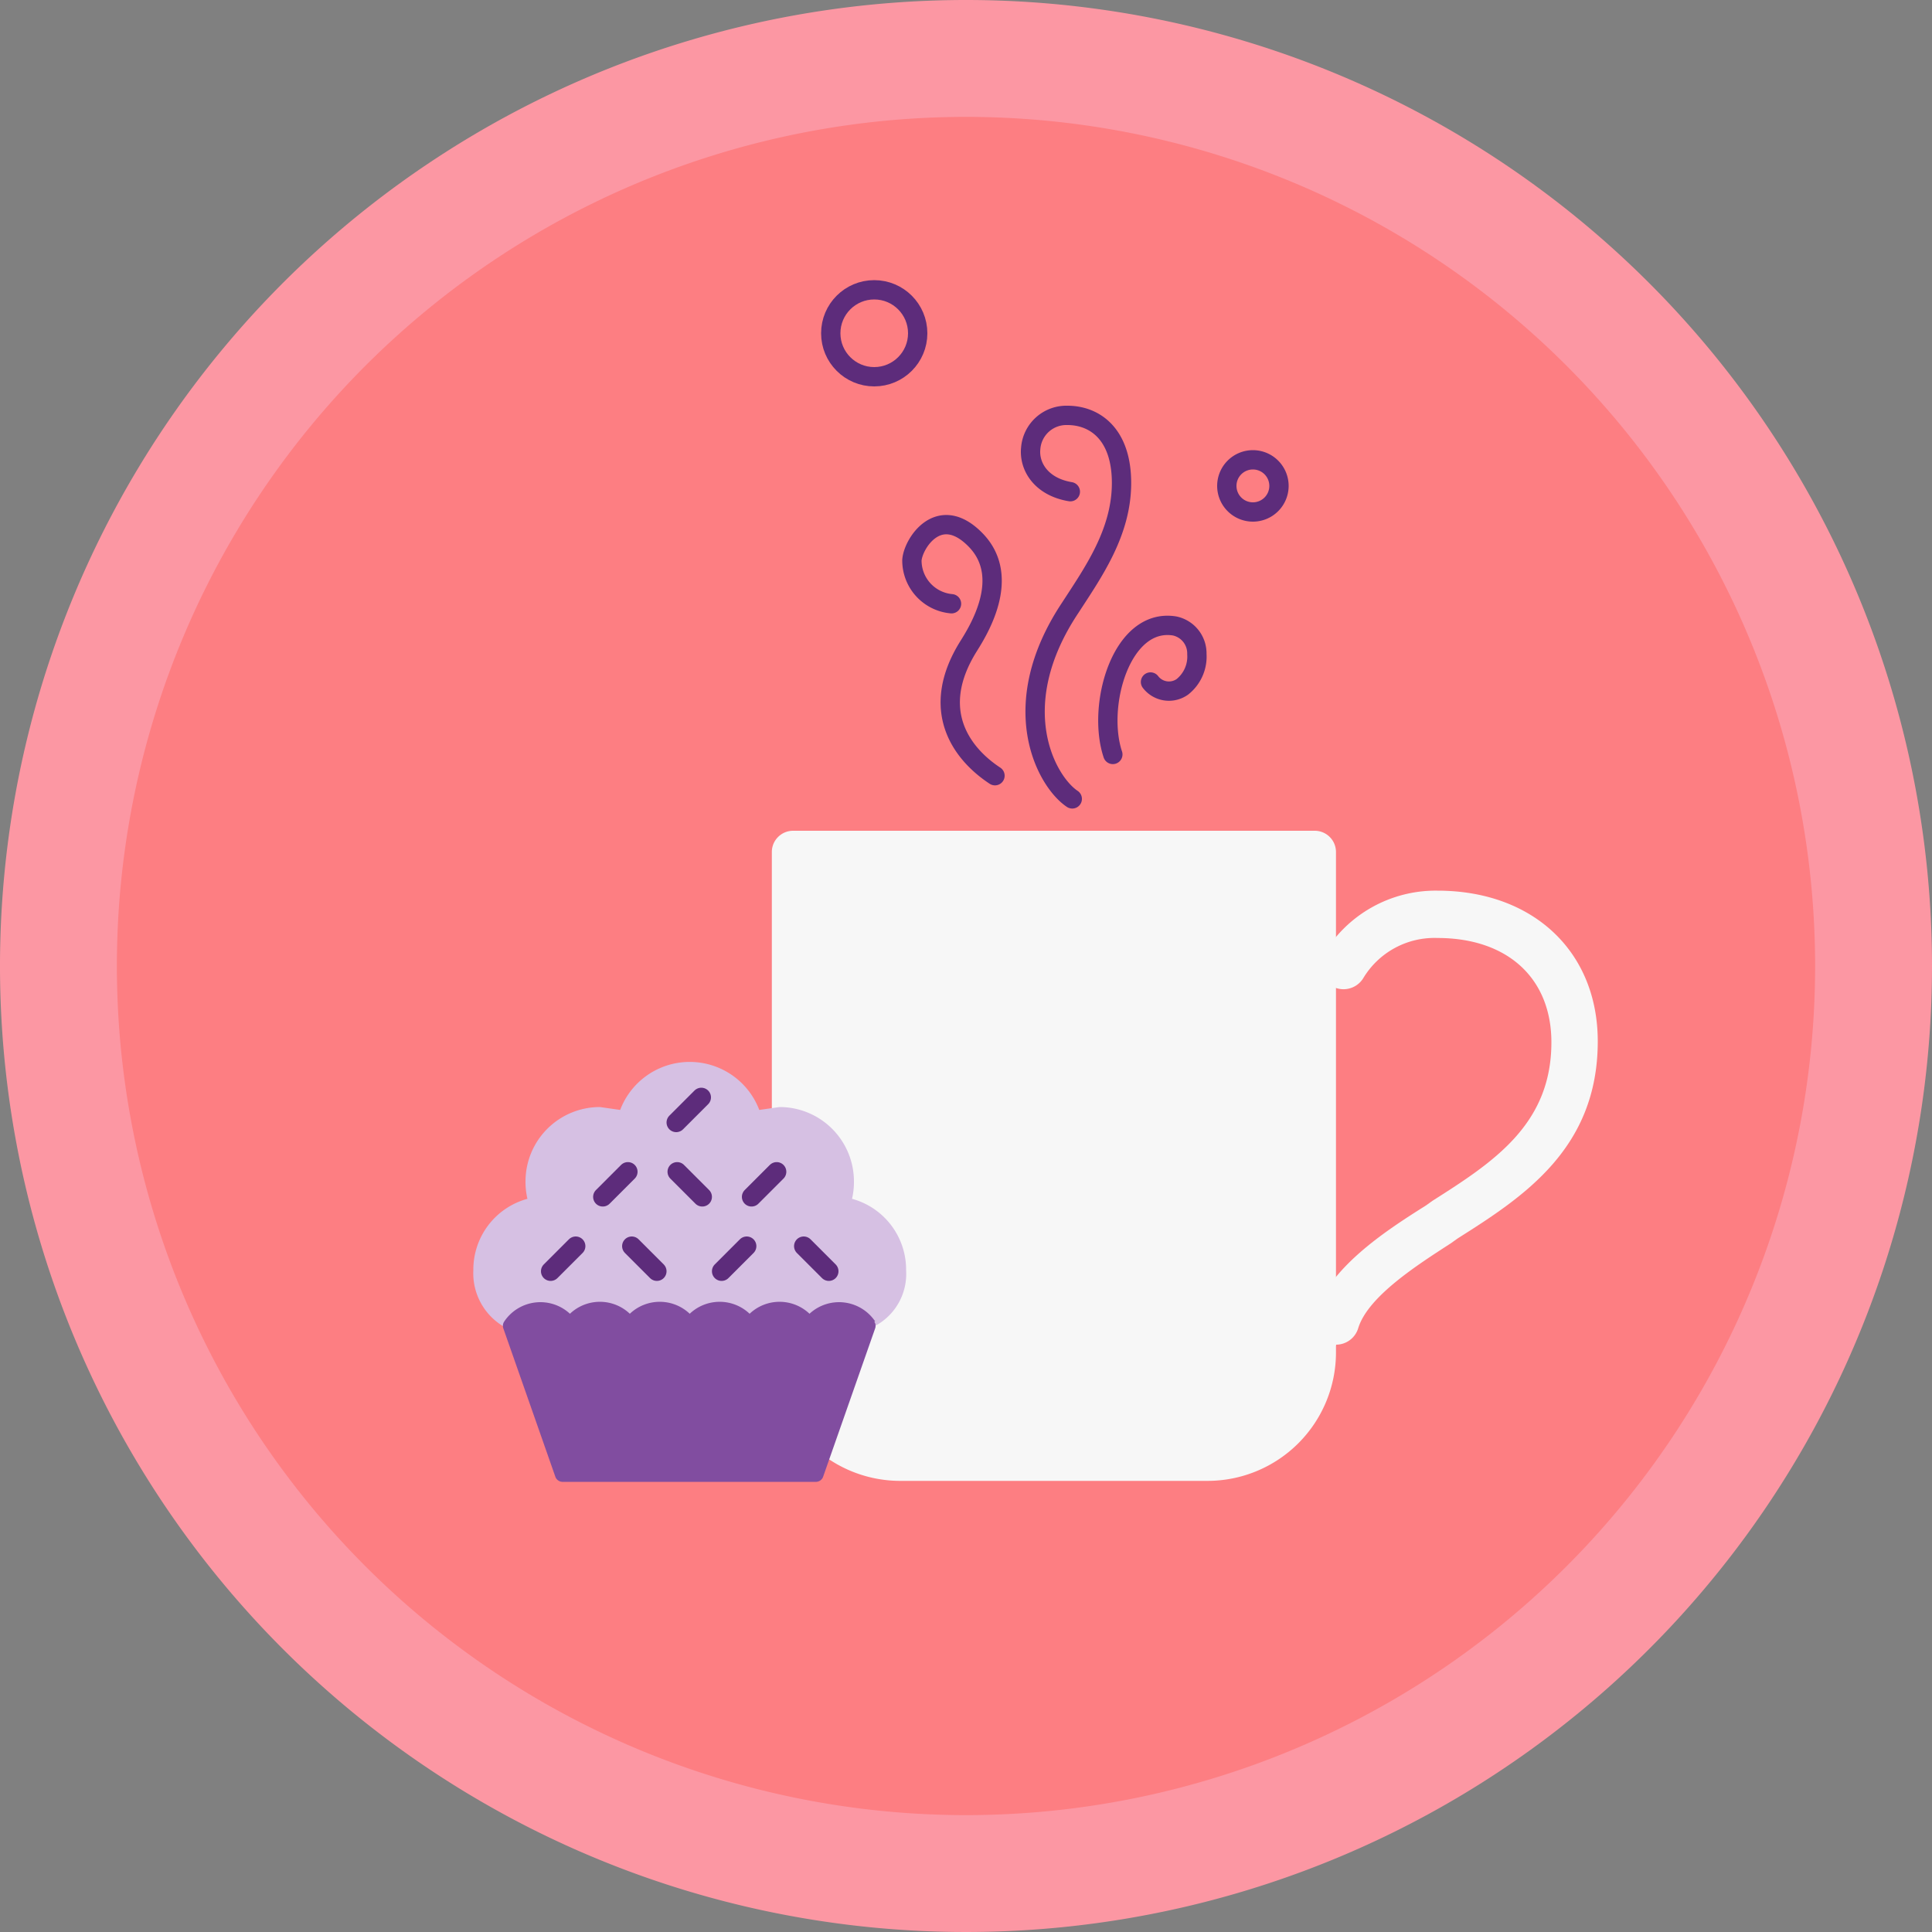 <svg xmlns="http://www.w3.org/2000/svg" xmlns:xlink="http://www.w3.org/1999/xlink" width="160" height="160" viewBox="0 0 160 160"><rect x="0" y="0" width="160" height="160" fill="#808080" stroke="none"/><defs><clipPath id="clip-path"><rect id="Rectangle_865" data-name="Rectangle 865" width="160" height="160" fill="none"></rect></clipPath></defs><g id="picto-onboarding" transform="translate(80 80)"><g id="Groupe_1861" data-name="Groupe 1861" transform="translate(-80 -80)" clip-path="url(#clip-path)"><path id="Trac&#xE9;_6962" data-name="Trac&#xE9; 6962" d="M160,80A80,80,0,1,1,80,0a80,80,0,0,1,80,80" fill="#fc97a3"></path><path id="Trac&#xE9;_6963" data-name="Trac&#xE9; 6963" d="M152.74,82.42A70.32,70.32,0,1,1,82.42,12.1a70.32,70.32,0,0,1,70.32,70.32" transform="translate(-2.42 -2.42)" fill="#fd7e82"></path><path id="Trac&#xE9;_6964" data-name="Trac&#xE9; 6964" d="M101.279,72.84c-2.8-1.84-5.44-5.44-2.24-10.64.8-1.28,3.68-5.76.64-8.88s-5.2.32-5.28,1.68a3.6,3.6,0,0,0,3.28,3.6m10,16.16c-2.16-1.44-5.6-7.68-.16-15.84,1.92-2.96,4.24-6.24,4.24-10.32s-2.24-5.6-4.48-5.6a2.96,2.96,0,0,0-3.04,2.72c-.16,1.52.88,3.2,3.28,3.6m6.64,15.76a1.92,1.92,0,0,0,2.64.4,3.2,3.2,0,0,0,1.2-2.72,2.32,2.32,0,0,0-1.84-2.32c-4.4-.72-6.48,6.56-5.12,10.64" transform="translate(-18.879 -8.6)" fill="none" stroke="#5d2c7b" stroke-linecap="round" stroke-linejoin="round" stroke-width="1.6"></path><path id="Trac&#xE9;_6965" data-name="Trac&#xE9; 6965" d="M137.819,129.88h-.56a1.92,1.92,0,0,1-1.28-2.4c1.2-4,5.84-7.04,9.28-9.2l.56-.4c5.04-3.2,9.84-6.32,9.84-13.12,0-5.28-3.6-8.64-9.44-8.64a6.88,6.88,0,0,0-6.16,3.36,1.92,1.92,0,0,1-3.36-1.84,10.8,10.8,0,0,1,9.52-5.44c7.92,0,13.28,5.04,13.28,12.48,0,8.88-6.16,12.88-11.6,16.32l-.56.4c-2.72,1.76-6.88,4.4-7.68,7.04a1.92,1.92,0,0,1-1.84,1.36" transform="translate(-27.179 -18.44)" fill="#f7f7f7"></path><path id="Trac&#xE9;_6966" data-name="Trac&#xE9; 6966" d="M115.98,139.84H90.46A10.64,10.64,0,0,1,79.9,129.28V87.76A1.76,1.76,0,0,1,81.66,86h43.2a1.76,1.76,0,0,1,1.76,1.76v41.52a10.64,10.64,0,0,1-10.64,10.56" transform="translate(-15.98 -17.2)" fill="#f7f7f7"></path><path id="Trac&#xE9;_6967" data-name="Trac&#xE9; 6967" d="M51.478,131.826a5.12,5.12,0,0,1-2.48-4.64,6.08,6.08,0,0,1,4.48-5.92,6.08,6.08,0,0,1-.16-1.44,6.16,6.16,0,0,1,6.16-6.16l1.68.24a6.16,6.16,0,0,1,11.52,0l1.68-.24a6.16,6.16,0,0,1,6.16,6.16,6,6,0,0,1-.16,1.44,6.08,6.08,0,0,1,4.48,5.92,4.88,4.88,0,0,1-2.48,4.56" transform="translate(-9.798 -21.986)" fill="#d6c0e3"></path><path id="Trac&#xE9;_6968" data-name="Trac&#xE9; 6968" d="M67.48,119.76l2.08,2.08m-6.16-2.08-2.08,2.08m12.32,0,2.08-2.08M57,128l2.08-2.08M71.16,128l2.08-2.08m4.72,0L80.04,128m-16.32-2.08L65.8,128m1.6-12.32,2.08-2.08" transform="translate(-11.4 -22.72)" fill="none" stroke="#5d2c7b" stroke-linecap="round" stroke-linejoin="round" stroke-width="1.6"></path><path id="Trac&#xE9;_6969" data-name="Trac&#xE9; 6969" d="M82.892,136.392a3.6,3.6,0,0,0-5.44-.64,3.6,3.6,0,0,0-4.96,0,3.6,3.6,0,0,0-4.96,0,3.6,3.6,0,0,0-4.96,0,3.6,3.6,0,0,0-4.96,0,3.6,3.6,0,0,0-5.44.64.64.64,0,0,0-.08.56l4.32,12.32a.64.64,0,0,0,.56.4h21.04a.64.64,0,0,0,.56-.4l4.32-12.32a.64.64,0,0,0-.08-.56" transform="translate(-10.412 -26.952)" fill="#814da0"></path><circle id="Ellipse_36" data-name="Ellipse 36" cx="3.6" cy="3.6" r="3.6" transform="translate(68.8 24)" stroke-width="1.6" stroke="#5d2c7b" stroke-linecap="round" stroke-linejoin="round" fill="none"></circle><path id="Trac&#xE9;_6970" data-name="Trac&#xE9; 6970" d="M131.32,49.76a2.16,2.16,0,1,1-2.16-2.16A2.16,2.16,0,0,1,131.32,49.76Z" transform="translate(-25.4 -9.52)" fill="none" stroke="#5d2c7b" stroke-linecap="round" stroke-linejoin="round" stroke-width="1.6"></path></g></g></svg>